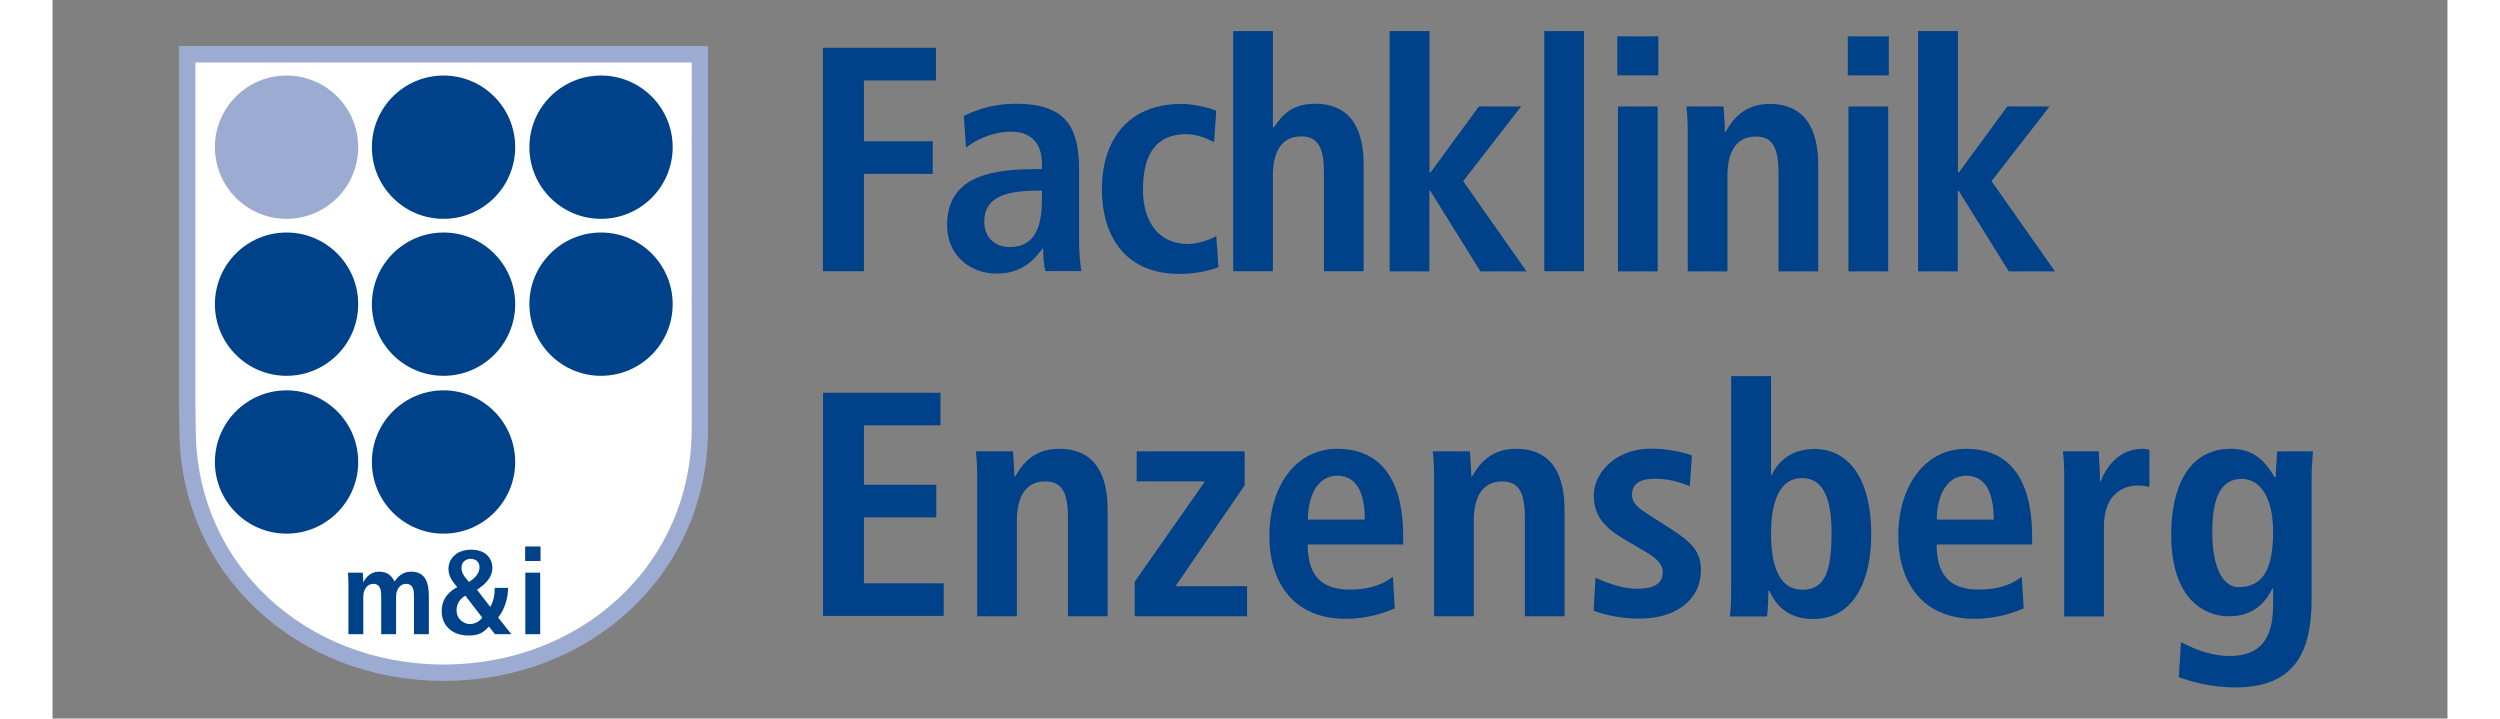 <svg id="Ebene_1" data-name="Ebene 1" xmlns="http://www.w3.org/2000/svg" width="254" height="73" viewBox="0 0 141.73 42.52">
  <rect x="0" y="0" width="141.73" height="42.52" fill="#808080" stroke="none"/>
  <defs>
    <style>
      .cls-1,.cls-2{fill:#004289}.cls-2{fill-rule:evenodd}
    </style>
  </defs>
  <path d="M38.31 25.36c0 8.37-6.79 14.45-15.16 14.45S7.99 33.73 7.99 25.36l-.02-1.41V3.21h30.34v22.15Z" style="fill:#fff;stroke:#9cabd1;stroke-miterlimit:3.86;stroke-width:.97px"/>
  <path d="M9.61 8.71c0-2.34 1.9-4.24 4.24-4.24s4.24 1.9 4.24 4.24-1.9 4.24-4.24 4.24-4.24-1.9-4.24-4.24Z" style="fill:#9cabd1"/>
  <path class="cls-1" d="M18.9 8.71c0-2.34 1.9-4.24 4.24-4.24s4.24 1.9 4.24 4.24-1.9 4.24-4.24 4.24-4.24-1.9-4.24-4.24ZM28.22 8.71c0-2.34 1.9-4.24 4.24-4.24s4.24 1.9 4.24 4.24-1.9 4.24-4.24 4.24-4.24-1.9-4.24-4.24ZM9.61 18c0-2.34 1.9-4.24 4.24-4.24s4.24 1.9 4.24 4.24-1.9 4.24-4.24 4.24-4.24-1.9-4.24-4.24ZM9.61 27.34c0-2.34 1.9-4.24 4.24-4.24s4.24 1.9 4.24 4.24-1.9 4.24-4.24 4.24-4.24-1.9-4.24-4.24ZM18.9 18c0-2.34 1.9-4.24 4.24-4.24s4.24 1.9 4.24 4.24-1.9 4.24-4.24 4.24-4.24-1.9-4.24-4.24ZM28.22 18c0-2.34 1.9-4.24 4.24-4.24s4.24 1.9 4.24 4.24-1.9 4.24-4.24 4.24-4.24-1.9-4.24-4.24ZM18.9 27.34c0-2.34 1.9-4.24 4.24-4.24s4.24 1.9 4.24 4.24-1.9 4.24-4.24 4.24-4.24-1.9-4.24-4.24ZM17.51 37.53h.88v-2.21c0-.4.21-.77.59-.77.33 0 .47.23.47.68v2.3h.88v-2.21c0-.4.21-.77.59-.77.33 0 .47.23.47.68v2.3h.88v-2.25c0-.88-.25-1.45-1.05-1.45-.54 0-.8.33-.98.58-.11-.2-.3-.58-.92-.58-.5 0-.79.35-.92.63h-.01c0-.19-.02-.38-.03-.57h-.88c.01.13.03.33.03.59v3.05Z"/>
  <path class="cls-2" d="M25.27 33.57c0 .41-.35.69-.62.87-.18-.21-.45-.47-.45-.83 0-.33.24-.54.54-.54s.53.18.53.5Zm.16 2.99c-.17.21-.42.37-.74.37s-.78-.27-.78-.81c0-.46.25-.7.52-.87l1 1.3Zm.76.97h.96l-.78-.99c.42-.5.59-1.24.59-1.75h-.79c0 .35-.06.8-.27 1.12l-.78-1.01c.34-.23.91-.64.91-1.3 0-.49-.34-1.07-1.25-1.07-.99 0-1.35.66-1.35 1.12 0 .51.28.79.52 1.1-.32.16-.92.56-.92 1.42 0 .76.51 1.44 1.62 1.44.63 0 .88-.22 1.18-.53l.35.45ZM27.98 37.53h.88v-3.64h-.88v3.64Zm-.01-4.33h.91v-.86h-.91v.86Z"/>
  <path class="cls-1" d="M45.59 2.83h6.69v1.93h-4.26v3.6h4.07v1.93h-4.07v5.76h-2.43V2.83ZM53.93 6.86c.66-.3 1.59-.72 3.09-.72 3.03 0 3.73 1.48 3.73 3.92v4.26c0 .7.08 1.35.13 1.72h-2.12c-.11-.38-.13-.85-.13-1.33h-.04c-.59.8-1.33 1.48-2.73 1.48-1.52 0-2.92-1.04-2.92-2.86 0-2.65 2.16-3.32 5.14-3.32h.47v-.36c0-.97-.47-1.86-1.82-1.86-1.17 0-2.22.57-2.67.95l-.13-1.89Zm4.62 4.42h-.21c-2.01 0-3.2.42-3.2 1.84 0 .89.59 1.5 1.5 1.5 1.4 0 1.91-1.04 1.91-2.79v-.55ZM69 15.81c-.55.21-1.36.4-2.31.4-3.22 0-4.59-2.25-4.59-5.02s1.44-5.04 4.72-5.04c.74 0 1.61.23 2.05.4l-.13 1.86c-.42-.21-1-.47-1.65-.47-1.78 0-2.56 1.19-2.56 3.28 0 1.82.87 3.22 2.67 3.22.57 0 1.35-.27 1.67-.47l.13 1.86ZM69.87 1.84h2.35v5.7h.06c.42-.61.97-1.4 2.43-1.4 2.22 0 2.88 1.65 2.88 3.62v6.29h-2.35v-5.86c0-1.5-.38-2.12-1.35-2.12-1.23 0-1.67 1.04-1.67 2.29v5.69h-2.35V1.84ZM79.14 1.84h2.35v8.36h.06l2.86-3.9h2.5l-3.43 4.42 3.75 5.34H84.5l-2.96-4.76h-.06v4.76h-2.35V1.84ZM88.28 1.84h2.35v14.21h-2.35V1.84ZM92.6 2.15h2.43v2.31H92.6V2.15Zm.04 4.15h2.35v9.76h-2.35V6.3ZM96.77 7.91c0-.61-.02-1.18-.08-1.61h2.2c.02.49.08 1 .08 1.5h.06-.02c.34-.59 1-1.65 2.6-1.65 2.22 0 2.88 1.65 2.88 3.62v6.29h-2.35V10.2c0-1.5-.38-2.12-1.35-2.12-1.23 0-1.67 1.04-1.67 2.29v5.69h-2.35V7.91ZM106.24 2.15h2.43v2.31h-2.43V2.15Zm.04 4.15h2.35v9.76h-2.35V6.3ZM110.41 1.84h2.35v8.36h.06l2.86-3.9h2.5l-3.43 4.42 3.75 5.34h-2.73l-2.96-4.76h-.06v4.76h-2.35V1.84ZM45.59 23.24h6.96v1.93h-4.53v3.52h4.28v1.93h-4.28v3.9h4.72v1.93H45.6V23.22ZM54.72 28.32c0-.61-.02-1.17-.08-1.61h2.2c.02.49.08 1 .08 1.5h.06-.02c.34-.59 1-1.65 2.6-1.65 2.22 0 2.88 1.65 2.88 3.62v6.29h-2.35v-5.86c0-1.5-.38-2.12-1.35-2.12-1.23 0-1.67 1.04-1.67 2.29v5.69h-2.35v-8.15ZM64.03 34.44l4.17-5.95h-4.04v-1.78h6.39v2.01l-4.09 5.97h4.23v1.78h-6.65v-2.03ZM79.44 36c-.49.21-1.52.62-2.92.62-3.15 0-4.51-2.25-4.51-4.89 0-2.92 1.53-5.17 4.02-5.17 2.1 0 3.9 1.23 3.9 5.21v.45h-5.65c0 1.67.66 2.67 2.48 2.67 1.44 0 2.12-.44 2.56-.76l.11 1.86Zm-1.78-5.25c0-1.72-.57-2.6-1.63-2.6-1.23 0-1.74 1.31-1.74 2.6h3.37ZM81.76 28.32c0-.61-.02-1.17-.08-1.61h2.2c.02.49.08 1 .08 1.5h.06H84c.34-.59 1-1.65 2.6-1.65 2.22 0 2.88 1.65 2.88 3.62v6.29h-2.35v-5.86c0-1.5-.38-2.12-1.35-2.12-1.23 0-1.67 1.04-1.67 2.29v5.69h-2.35v-8.15ZM91.33 34.2c.38.15 1.35.64 2.44.64.85 0 1.52-.21 1.52-.97 0-.38-.19-.74-1.04-1.23l-.97-.57c-.99-.59-2.07-1.21-2.07-2.75 0-1.35 1.31-2.77 3.37-2.77 1.25 0 2.22.32 2.44.4l-.13 1.82c-.59-.23-1.21-.44-2.07-.44-.95 0-1.35.36-1.35.95 0 .53.42.82 1.1 1.25l1.16.74c1.21.78 1.82 1.33 1.82 2.46 0 1.8-1.52 2.88-3.64 2.88-1.21 0-2.22-.28-2.71-.47l.11-1.95ZM101.7 22.26v5.86h.04c.34-.76 1.12-1.55 2.52-1.55 2.1 0 3.37 1.86 3.37 5.04 0 2.71-1 5.02-3.43 5.02-1.52 0-2.22-.83-2.6-1.67h-.06c0 .66-.04 1.23-.08 1.52h-2.2c.06-.36.08-.97.08-1.67V22.26h2.35Zm1.86 12.64c1.36 0 1.72-1.14 1.72-3.39 0-1.95-.46-3.22-1.76-3.22s-1.82 1.38-1.82 3.28.47 3.33 1.86 3.33ZM116.66 36c-.49.21-1.52.62-2.92.62-3.15 0-4.51-2.25-4.51-4.89 0-2.92 1.54-5.17 4.02-5.17 2.1 0 3.9 1.23 3.9 5.21v.45h-5.65c0 1.67.66 2.67 2.48 2.67 1.44 0 2.12-.44 2.56-.76l.11 1.86Zm-1.78-5.25c0-1.72-.57-2.6-1.63-2.6-1.23 0-1.74 1.31-1.74 2.6h3.37ZM119.05 28.32c0-.61-.02-1.17-.08-1.61h2.12c.02.59.08 1.19.08 1.78h.04c.28-.76 1.02-1.93 2.48-1.93.15 0 .27.04.4.06v2.2c-.21-.06-.42-.09-.66-.09-.97 0-2.03.59-2.03 2.41v5.34h-2.35v-8.15ZM125.95 37.99c.55.3 1.65.83 2.88.83 2.22 0 2.58-1.54 2.58-3.07v-.93h-.04c-.38.76-1.04 1.65-2.58 1.65-1.36 0-3.41-.91-3.41-4.85 0-2.69.97-5.06 3.53-5.06 1.42 0 2.08.81 2.58 1.67h.08c0-.51.06-1 .08-1.52h2.12c-.04.51-.08 1.02-.08 1.54v7.2c0 3.05-.93 5.23-4.51 5.23-1.55 0-2.79-.4-3.35-.61l.13-2.09Zm3.39-3.24c1.48 0 2.07-1.06 2.07-3.28 0-2.05-.78-3.15-1.89-3.13-1.23.02-1.71 1.16-1.71 3.15 0 2.29.74 3.26 1.54 3.26Z"/>
</svg>
